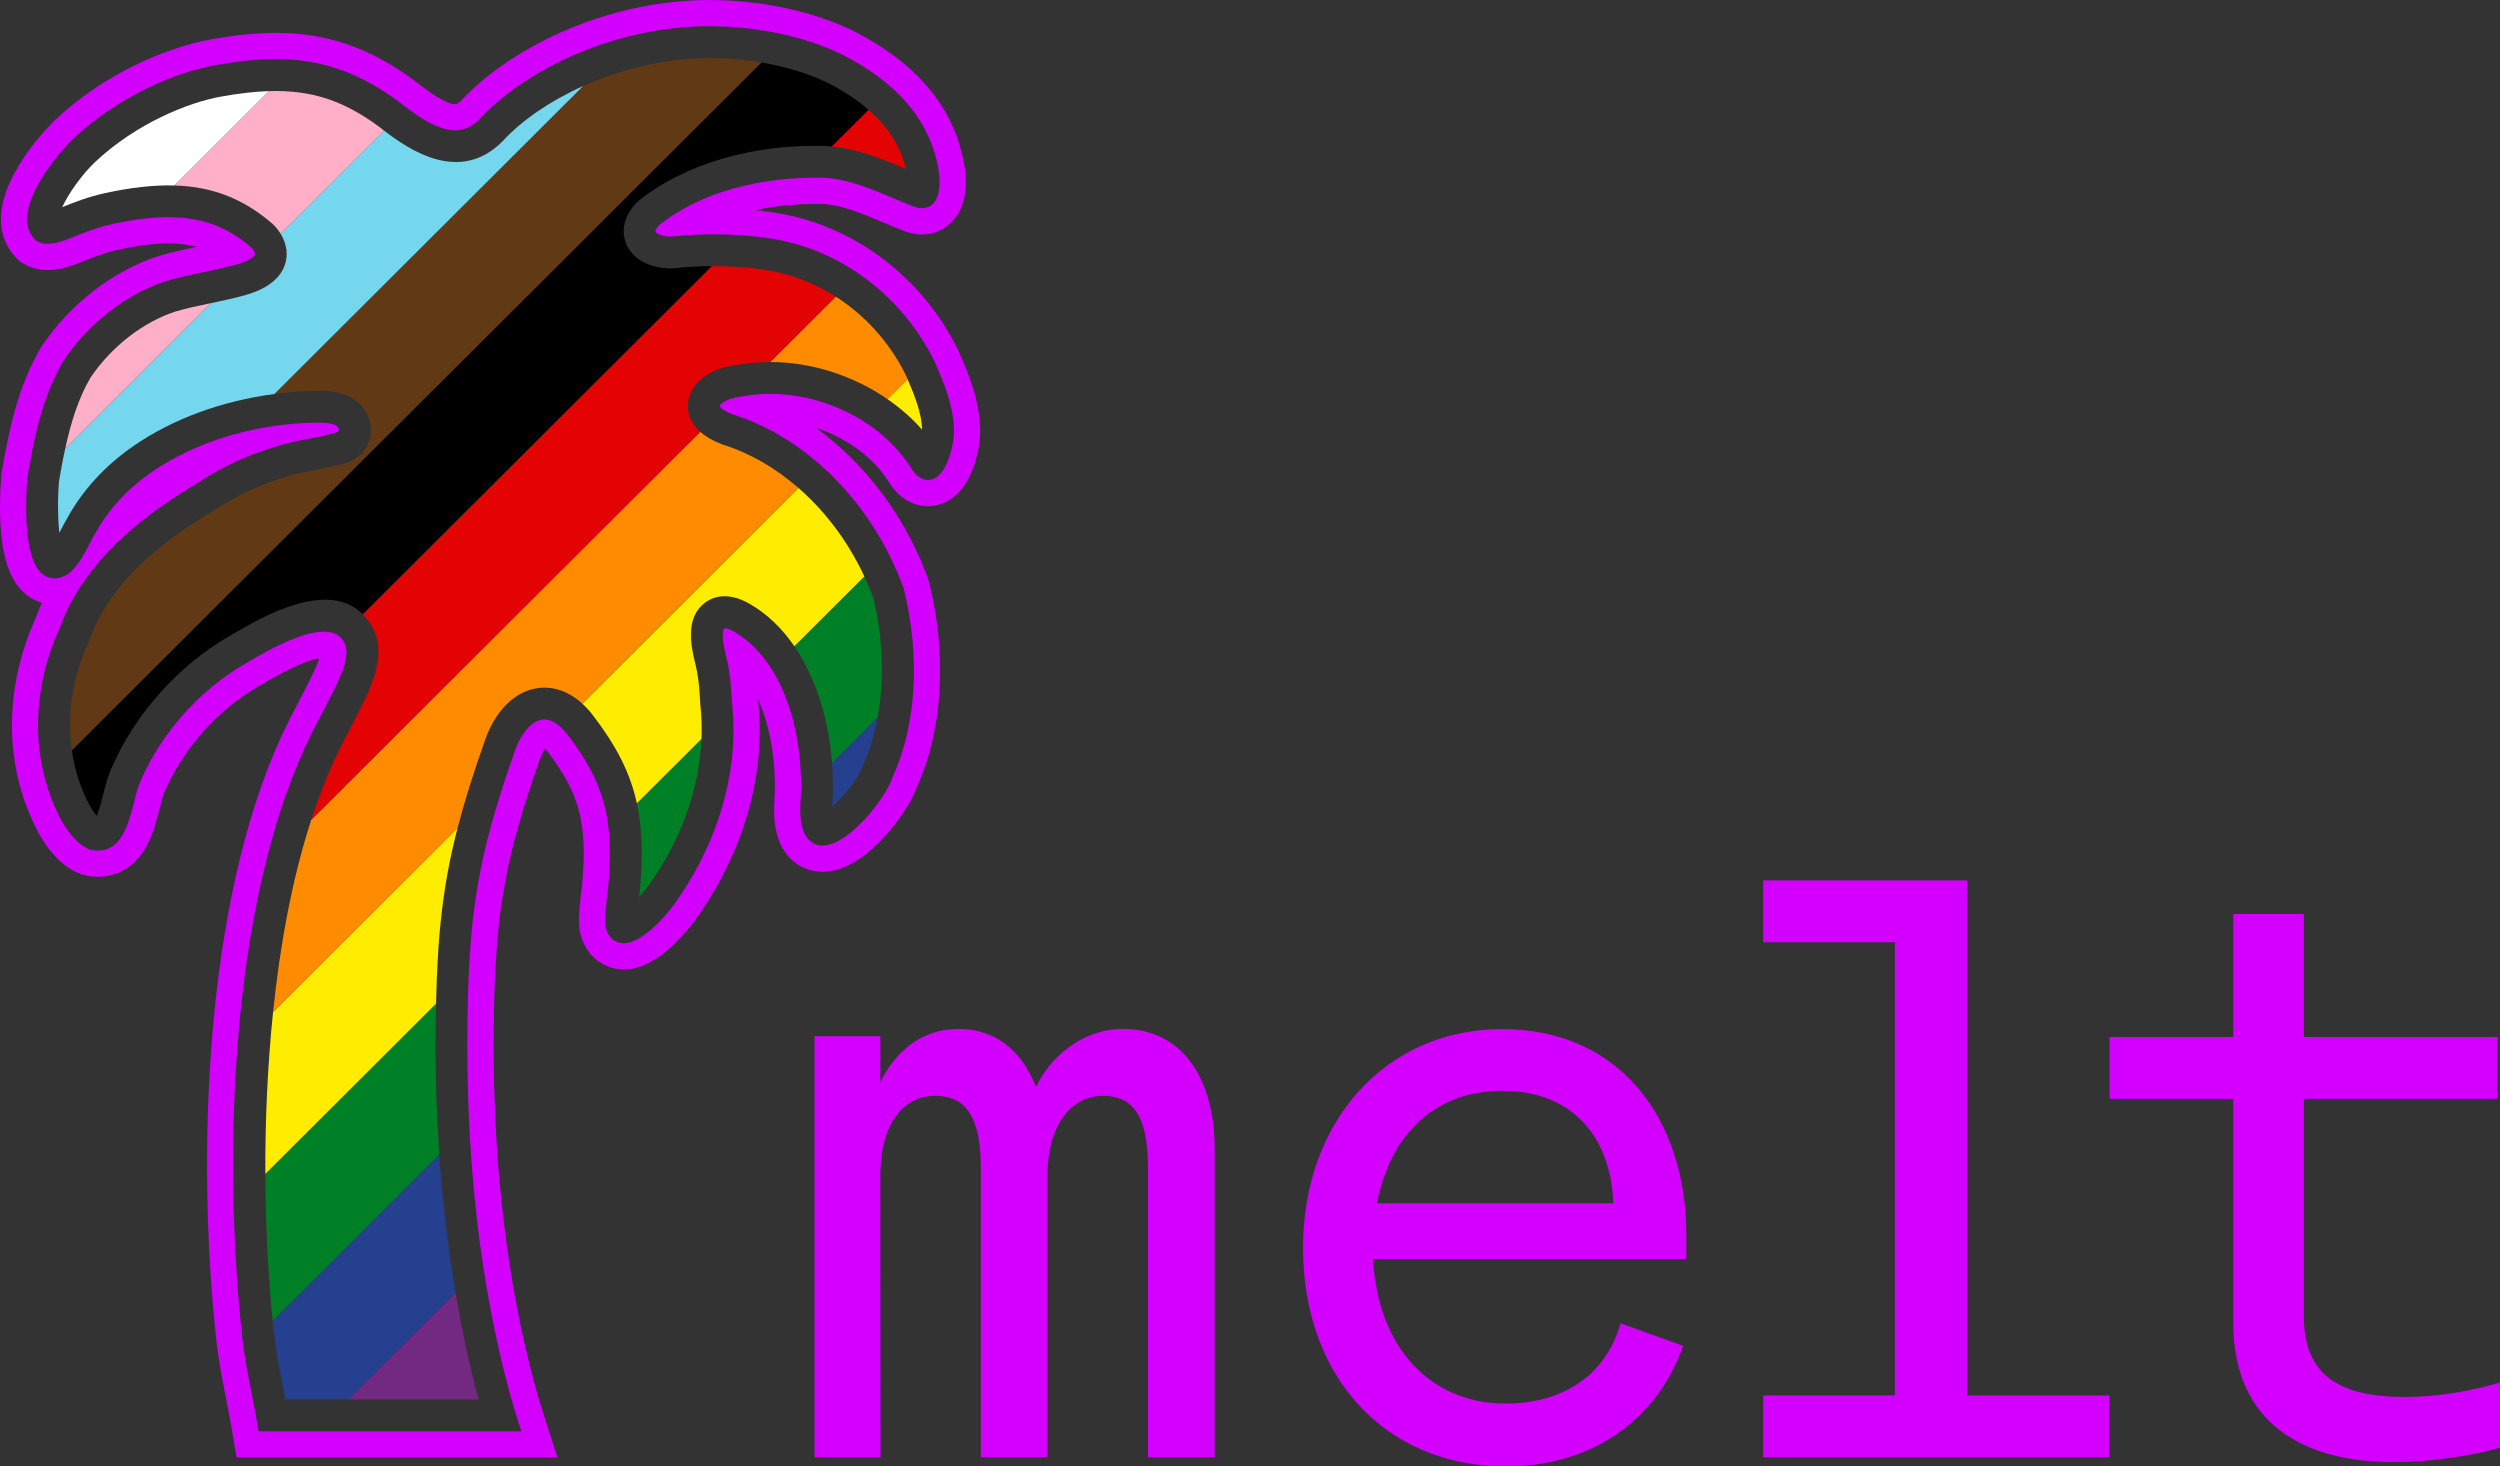 <?xml version="1.0" encoding="UTF-8"?>
<svg xmlns="http://www.w3.org/2000/svg" id="Layer_1" data-name="Layer 1" version="1.1" viewBox="430.33 191.36 925.42 542.84">
  <rect x="430.33" y="191.36" width="925.42" height="542.84" fill="#333333" stroke="none"/>
  <defs>
    <style>
      .cls-1 {
        fill: none;
      }

      .cls-1, .cls-2, .cls-3, .cls-4, .cls-5, .cls-6, .cls-7, .cls-8, .cls-9, .cls-10, .cls-11, .cls-12, .cls-13 {
        stroke-width: 0px;
      }

      .cls-2 {
        fill: #24408e;
      }

      .cls-3 {
        fill: #d400ff;
      }

      .cls-4 {
        fill: #ff8c00;
      }

      .cls-5 {
        fill: #74d7ee;
      }

      .cls-6 {
        fill: #000;
      }

      .cls-7 {
        fill: #ffed00;
      }

      .cls-8 {
        fill: #e40303;
      }

      .cls-9 {
        fill: #732982;
      }

      .cls-10 {
        fill: #ffafc8;
      }

      .cls-11 {
        fill: #613915;
      }

      .cls-12 {
        fill: #fff;
      }

      .cls-13 {
        fill: #008026;
      }
    </style>
  </defs>
  <path class="cls-3" d="M756.28,730.81h-24.43v-155.89h24.37v16.97c5.04-10.4,14.54-19.65,28.83-19.65s23.47,8.36,28.83,21.43c4.78-10.4,16.65-21.43,32.15-21.43,22.01,0,33.93,18.43,33.93,44.33v114.24h-24.68v-106.46c0-15.75-3-27.36-16.65-27.36-11.86,0-20.54,10.97-20.54,29.15v104.67h-24.68v-106.46c0-15.75-3.25-27.36-16.97-27.36-12.18,0-20.22,10.97-20.22,29.15l.06,104.67h0Z"></path>
  <path class="cls-3" d="M912.68,653.18c0-46.44,30.36-80.88,73.74-80.88s68.12,33.04,68.12,76.16v8.93h-115.96c1.79,32.72,21.11,53.52,49.05,53.52,22.01,0,37.51-11.29,42.54-29.72l23.22,8.36c-9.82,27.68-33.93,44.65-65.76,44.65-44.59-.13-74.95-33.1-74.95-81.01h0ZM940.04,636.79h87.45c-.57-22.01-13.08-41.65-41.08-41.65-24.05,0-41.27,15.18-46.37,41.65Z"></path>
  <path class="cls-3" d="M1083.01,707.91h48.76v-167.76h-48.76v-22.9h75.55v190.65h52.66v22.9h-128.21v-22.9h0Z"></path>
  <path class="cls-3" d="M1257.01,598.13h-45.8v-22.9h45.8v-45.54h26.15v45.54h71.69v22.9h-71.69v80.62c0,21.11,12.5,29.72,37.19,29.72,12.18,0,24.37-2.1,35.4-5.36v24.11c-10.4,3-25.26,5.36-39.55,5.36-32.4,0-59.19-13.71-59.19-51.73v-82.73h0Z"></path>
  <g>
    <path class="cls-3" d="M693.38,201.07c3.33,0,6.67.14,9.95.43,14.3,1.21,27.71,4.69,38.77,10.06,19.63,10.03,31.4,23.35,35.03,39.61.25.97,2.59,10.46-.91,14.99-1.14,1.47-2.78,2.28-4.64,2.28-.94,0-1.93-.21-2.98-.6-2.58-.98-5.18-2.08-7.82-3.2-8.25-3.48-16.78-7.08-25.6-7.47-.95-.02-1.95-.03-2.97-.03-13.41,0-38.79,2.3-58.08,17.73-.97,1.08-1.24,1.99-1.12,2.28.32.73,2.5,1.79,5.63,1.79.72,0,1.44-.06,2.1-.19,4.46-.44,8.96-.65,13.6-.65,8.35,0,16.68.68,23.45,1.92,24.83,4.54,46.64,21.31,58.35,44.86,3.54,7.93,6.97,16.28,7.31,24.94.32,4.27-1.5,13.12-5.13,17.03-1.67,1.81-3.37,2.18-4.5,2.18-2.33,0-4.44-1.5-6.28-4.45-10.21-16.41-31.2-27.43-52.24-27.43-3.36,0-6.66.3-9.79.89-5.13.34-8.74,2.69-8.78,3.6,0,0,.35,1.37,4.81,3.12,27.74,8.64,52.06,33.3,63.27,64.29,6.31,25.21,4.79,50.62-4.07,69.99-2.68,8.15-16.47,25.32-25.87,25.32-2.04,0-3.85-.76-5.22-2.2-2.36-2.48-3.35-6.85-3.02-13.38,1.65-23.78-5.37-52.66-24.76-63.71-1.92-1.09-2.94-1.21-3.29-1.21-.26.04-1.71,1.59.53,10.35,1.47,5.71,1.92,11.66,2.18,17.23,2.78,25.2-4.96,51.99-21.81,75.24-.1.14-10.27,13.86-18.29,13.86-1.57,0-5.37-.6-6.71-6.19-.34-3.96.11-7.54.54-11.02.2-1.57.4-3.14.53-4.72,2.03-24.3-1.64-37.72-15.09-55.24-2.85-3.72-5.83-5.68-8.62-5.68-4.19,0-8.36,4.43-10.88,11.56-14.14,40-17.6,61.44-17.63,109.19-.03,46.02,5.1,88.73,15.24,126.95,1.09,4.09,2.32,8.15,3.61,12.19l1.16,3.62h-97.28l-.39-2.31c-.64-3.77-1.38-7.54-2.11-11.31-1.43-7.32-2.9-14.89-3.7-22.49-6.89-65.15-4.39-156.35,23.3-216.91,2.26-4.95,4.64-9.49,6.94-13.87,6.07-11.57,10.87-20.71,7.15-26.02-1.46-2.09-3.75-3.1-7-3.1-8.83,0-21.5,7.38-27.59,10.93l-1.61.93c-16.79,9.74-30.84,25.45-38.54,43.09-1.01,1.98-1.75,4.9-2.53,8-2.03,8.04-4.55,18.06-13.41,18.06-.96,0-1.96-.13-2.99-.39-6.15-2.28-10.4-10.39-11.56-12.82-10.27-20.72-10.14-45.88.37-68.99,7.19-20.16,23.92-37.83,51.05-53.81,9.38-6.21,18.63-10.45,30.8-14.07,3.24-.97,7.04-1.7,10.71-2.41,4.02-.78,7.82-1.51,10.28-2.43.32-.11.46-.33.53-.5.06-.14.12-.42-.03-.73-.46-.95-1.09-2.25-8.05-2.25-1.13,0-2.38.03-3.77.1-21.38.96-41.74,7.4-57.34,18.15-9.21,6.34-16.38,14.18-21.3,23.29-.76,1.28-1.41,2.56-2.08,3.85-1.94,3.76-4.15,8.03-7.83,10.78-1.9,1.05-3.41,1.47-4.83,1.47-2.05,0-3.93-.86-5.43-2.49-6.66-7.27-5.03-30.29-4.63-34.82,2.36-14.23,5.53-30.29,13.55-43.56,9.4-13.77,23.13-24.34,37.73-29.14,4.69-1.4,9.47-2.4,14.1-3.37,4.1-.86,8.34-1.75,12.35-2.89,4.37-1.29,6.21-2.78,6.45-3.67.15-.54-.32-1.47-1.29-2.52-8.93-7.71-18.49-11.24-30.79-11.24-6.04,0-12.9.86-20.97,2.63-5.39,1.18-10.66,3.23-15.54,5.28-2.54.96-5.37,1.95-8.03,1.95-1.48,0-2.78-.31-3.89-.92l-.35-.2-.42-.35c-2.05-2.06-3.06-4.75-3-8,.19-11.22,13.49-26.02,17.04-29.36,17.14-16.15,38.29-24.65,52.36-27.22,8.56-1.57,15.94-2.33,22.57-2.33,16.86,0,30.96,4.9,45.72,15.87,5.43,4.21,13.57,10.51,20.76,10.51,3.35,0,6.3-1.34,9.02-4.11,15.69-17.11,48.27-34.45,85.53-34.45M693.38,191.36c-40.11,0-75.34,18.78-92.54,37.45-1.12,1.11-1.67,1.11-2,1.11-3.88,0-11.26-5.73-14.81-8.48l-.08-.06-.08-.06c-16.54-12.3-32.43-17.79-51.51-17.79-7.23,0-15.18.81-24.32,2.49-15.43,2.82-38.59,12.1-57.27,29.7-.2.19-19.8,18.86-20.09,36.27-.1,5.87,1.91,11.06,5.82,15l.29.29.31.26.42.35.72.61.82.46.35.2.05.03.05.03c2.56,1.4,5.43,2.11,8.55,2.11,4.28,0,8.16-1.33,11.46-2.58l.16-.06.16-.07c4.45-1.87,9.21-3.73,13.87-4.75,7.38-1.62,13.56-2.41,18.89-2.41,3.86,0,7.33.4,10.55,1.26-4.58.96-9.32,1.98-14.14,3.42l-.13.04-.13.04c-16.6,5.46-32.17,17.44-42.72,32.89l-.15.22-.14.23c-8.92,14.75-12.32,31.99-14.82,46.99l-.06.37-.03.38c-.24,2.75-.76,9.99-.35,17.73.6,11.63,3.06,19.64,7.5,24.49,2.2,2.4,4.9,4.09,7.86,4.96-.88,1.93-1.68,3.89-2.39,5.88-11.55,25.66-11.59,53.65-.09,76.88,2.49,5.21,7.98,14.37,16.92,17.68l.49.18.51.13c1.79.45,3.6.68,5.35.68,4.3,0,12.32-1.42,17.71-10.93,2.64-4.65,4.01-10.1,5.11-14.47.52-2.08,1.24-4.93,1.76-5.95l.14-.27.12-.27c6.89-15.79,19.47-29.85,34.51-38.58l1.59-.92c3.74-2.18,14.35-8.37,20.92-9.46-1.17,3.76-4.53,10.17-6.92,14.73l8.57,4.56-8.6-4.51c-2.35,4.49-4.79,9.13-7.16,14.31-28.5,62.34-31.15,155.53-24.13,221.96.85,8.07,2.43,16.18,3.83,23.32l.13.65c.67,3.44,1.36,6.99,1.94,10.43l.39,2.3,1.37,8.08h118.78l-4.06-12.67-1.16-3.62c-1.43-4.47-2.54-8.19-3.47-11.72-9.93-37.4-14.95-79.27-14.92-124.44.03-46.41,3.38-67.21,17.07-105.96.66-1.86,1.37-3.18,1.96-4.05.21.24.44.52.69.84,12.01,15.64,14.95,26.52,13.11,48.53-.11,1.31-.28,2.66-.46,4.09l-.03.23v.06c-.48,3.77-1.01,8.04-.58,13l.06.72.17.7c2.42,10.06,10.21,13.63,16.15,13.63s12.19-3.14,18.87-9.61c4.25-4.12,7.25-8.22,7.28-8.26,18.19-25.12,26.58-54.12,23.62-81.69,0-.17-.02-.34-.03-.5,5.08,11.33,6.85,25.68,6,37.94v.09s-.01.09-.01.09c-.47,9.32,1.39,16.05,5.68,20.56,3.18,3.36,7.54,5.22,12.25,5.22,7.11,0,14.69-4.27,22.55-12.69,5.7-6.11,10.38-13.23,12.35-18.75,9.58-21.29,11.21-48.93,4.45-75.94l-.12-.48-.17-.47c-8.3-22.96-23.25-42.74-41.6-56.06,11.3,3.75,21.33,10.97,26.95,20.02,4.9,7.86,11.2,9.03,14.52,9.03,4.33,0,8.46-1.88,11.62-5.29,5.95-6.42,8.09-18.11,7.7-24.16-.44-10.33-4.26-19.68-8.14-28.37l-.08-.18-.09-.18c-13.06-26.27-37.47-44.99-65.29-50.08-2.99-.55-6.25-.99-9.66-1.33,8.66-1.85,16.67-2.29,22.34-2.29.97,0,1.85,0,2.63.03,7.06.33,14.4,3.43,22.17,6.71l.13.06c2.61,1.1,5.3,2.24,8,3.27,2.16.82,4.33,1.24,6.44,1.24,4.85,0,9.34-2.2,12.31-6.04,5.82-7.53,3.86-18.61,2.68-23.21-4.32-19.14-17.8-34.61-40.05-45.98l-.09-.05-.09-.04c-12.12-5.88-26.71-9.68-42.19-10.99-3.51-.31-7.14-.46-10.77-.46h0Z"></path>
    <g>
      <polygon class="cls-1" points="693.78 289.89 564.6 418.74 564.6 418.74 693.78 289.89 693.78 289.89"></polygon>
      <rect class="cls-1" x="734.85" y="465.29" width="23.86" height="0" transform="translate(-110.54 663.24) rotate(-44.93)"></rect>
      <polygon class="cls-1" points="758.85 339.12 766.28 331.71 766.28 331.71 758.85 339.12 758.85 339.12"></polygon>
      <rect class="cls-1" x="719.03" y="417.66" width="36.59" transform="translate(-79.66 642.65) rotate(-44.93)"></rect>
      <polygon class="cls-1" points="645.86 451.82 725.89 371.99 725.89 371.99 645.86 451.82 645.86 451.82"></polygon>
      <rect class="cls-1" x="661.15" y="476.79" width="33.78" height="0" transform="translate(-138.73 618.05) rotate(-44.93)"></rect>
      <polygon class="cls-1" points="738.18 245.6 751.82 232 751.82 232 738.18 245.6 738.18 245.6"></polygon>
      <polygon class="cls-1" points="508.43 303.56 454.48 357.37 454.48 357.37 508.43 303.56 508.43 303.56"></polygon>
      <polygon class="cls-1" points="529.89 225.09 494.87 260.01 494.87 260.01 529.89 225.09 529.89 225.09"></polygon>
      <polygon class="cls-1" points="646.2 223.21 531.91 337.2 531.92 337.2 646.2 223.21 646.2 223.21"></polygon>
      <polygon class="cls-1" points="572.47 239.68 534.19 277.87 534.19 277.87 572.47 239.68 572.47 239.68"></polygon>
      <polygon class="cls-1" points="712.15 214.49 456.91 469.09 456.91 469.09 712.15 214.49 712.15 214.49"></polygon>
      <rect class="cls-1" x="515.52" y="594.39" width="89.25" height="0" transform="translate(-256.2 569.13) rotate(-44.93)"></rect>
      <polygon class="cls-1" points="592.95 618.73 531.24 680.28 531.24 680.28 592.95 618.73 592.95 618.73"></polygon>
      <rect class="cls-1" x="551.08" y="689.61" width="56.05" height="0" transform="translate(-317.92 610.32) rotate(-44.93)"></rect>
      <polygon class="cls-1" points="599.69 497.87 531.41 565.98 531.41 565.98 599.69 497.87 599.69 497.87"></polygon>
      <polygon class="cls-1" points="545.55 494.81 545.55 494.81 635.44 405.15 545.55 494.81"></polygon>
      <path class="cls-9" d="M607.21,708.4c-3.29-12.4-6.01-25.31-8.27-38.58l-39.68,39.58h48.22c-.09-.33-.18-.67-.27-1Z"></path>
      <path class="cls-2" d="M738.41,489.53c0,.15-.01.29-.02.43,4.3-3.76,9.84-10.58,11.28-14.92l.36-.92c2.37-5.19,4.06-11.05,5.2-17.26l-16.89,16.85c.41,5.38.43,10.7.08,15.81Z"></path>
      <path class="cls-2" d="M592.95,618.73l-61.7,61.55c.12,1.2.23,2.4.36,3.57.75,7.08,2.11,14.07,3.55,21.47.26,1.36.53,2.72.79,4.08h23.32l39.68-39.58c-2.79-16.42-4.8-33.47-5.99-51.09Z"></path>
      <path class="cls-13" d="M591.57,578.42c0-5.51.06-10.65.16-15.55l-63.19,63.03c.08,19.43,1.08,37.94,2.7,54.38l61.7-61.54c-.89-13.15-1.39-26.57-1.38-40.31Z"></path>
      <path class="cls-13" d="M667.32,519.57c-.1,1.27-.25,2.53-.4,3.8,1.14-1.21,2.21-2.47,3.04-3.62,12.38-17.09,19.29-36.19,20.03-54.88l-23.92,23.85c1.95,8.95,2.25,18.8,1.24,30.85Z"></path>
      <path class="cls-13" d="M738.34,473.72l16.89-16.85c2.5-13.66,2.04-29.18-1.66-44.26-.98-2.68-2.11-5.3-3.3-7.86l-25.91,25.84c8.33,12.14,12.79,27.81,13.97,43.14Z"></path>
      <path class="cls-7" d="M649.84,456.18c8.59,11.2,13.75,21.15,16.24,32.54l23.92-23.85c.16-4.14.04-8.26-.41-12.33l-.04-.55c-.24-4.94-.62-10.17-1.83-14.86-1.99-7.77-3.4-17.36,3.49-22.62,2.55-1.95,8.08-4.49,16.51.31,6.73,3.83,12.22,9.31,16.65,15.76l25.91-25.84c-5.95-12.81-14.39-24.04-24.38-32.75l-80.03,79.83c1.33,1.21,2.66,2.64,3.98,4.36Z"></path>
      <path class="cls-7" d="M599.69,497.87l-68.28,68.11c-2.08,20.07-2.94,40.44-2.86,59.92l63.19-63.03c.55-26.18,2.68-44.6,7.96-65Z"></path>
      <path class="cls-7" d="M771.68,350.44v-.17c-.24-5.94-2.7-12.37-5.4-18.56l-7.43,7.41c4.76,3.29,9.11,7.07,12.83,11.32Z"></path>
      <path class="cls-4" d="M609.87,465.32c3.84-10.88,10.84-17.88,19.19-19.21,3.63-.58,10.13-.38,16.8,5.71l80.03-79.83c-8.44-7.36-17.97-12.93-28.03-16.06l-.62-.22c-3.41-1.34-5.89-2.89-7.71-4.52l-54.09,53.95-89.89,89.66c-7.03,21.68-11.55,46.18-14.14,71.17l68.29-68.11c2.58-9.98,5.9-20.44,10.18-32.56Z"></path>
      <path class="cls-4" d="M758.85,339.12l7.43-7.41c-.26-.59-.51-1.18-.77-1.76-6-11.99-15.03-21.9-25.81-28.79l-24.28,24.21c15.28,0,30.85,5.04,43.44,13.74Z"></path>
      <path class="cls-8" d="M689.53,351.2c-4.59-4.08-4.87-8.61-4.43-11.41,1.31-8.31,10.52-12.74,18.76-13.44,3.8-.68,7.67-.97,11.57-.97l24.28-24.21c-7.33-4.69-15.46-7.99-24.02-9.56-6.32-1.16-14.18-1.73-21.9-1.71l-129.18,128.85c.83.82,1.61,1.75,2.34,2.79,7.82,11.19.93,24.33-6.37,38.25-2.23,4.25-4.53,8.63-6.66,13.3-3.12,6.82-5.89,14.11-8.36,21.73l89.89-89.66,54.09-53.95Z"></path>
      <path class="cls-8" d="M765.35,253.76c.1.04.21.09.31.13-1.87-8.25-6.53-15.54-13.85-21.9l-13.64,13.61c10.04.97,19.11,4.75,27.17,8.16Z"></path>
      <rect class="cls-8" x="710.41" y="313.27" width="34.29" height="0" transform="translate(-8.79 605.27) rotate(-44.93)"></rect>
      <polygon class="cls-8" points="689.53 351.2 689.53 351.2 635.44 405.15 689.53 351.2"></polygon>
      <path class="cls-6" d="M682.46,290.4c-7.2,1.2-16.16-.98-19.76-7.55-1.05-1.92-3.94-8.77,3.12-16.32l.95-.88c16.95-13.55,41.99-20.95,68.76-20.27.9.04,1.78.14,2.66.22l13.64-13.61c-4.15-3.61-9.15-6.93-15.03-9.93-7.11-3.44-15.52-6.02-24.64-7.58l-255.25,254.6c.93,6.53,2.82,12.84,5.73,18.71,1.2,2.5,2.5,4.39,3.51,5.58.95-2.2,1.88-5.89,2.44-8.12.92-3.65,1.79-7.11,3.26-10.07,8.7-19.79,24.48-37.4,43.33-48.34l1.6-.93c10.65-6.2,34.73-20.22,47.82-7.18l129.18-128.85c-3.88.01-7.73.17-11.32.51Z"></path>
      <path class="cls-11" d="M702.32,213.24c-20.02-1.74-39.82,2.67-56.12,9.97l-114.29,114c3.79-.5,7.61-.89,11.48-1.07,7.27-.33,18.27-.81,22.94,8.75,1.57,3.22,1.71,6.97.38,10.28-1.33,3.31-4.01,5.92-7.36,7.17-3.36,1.25-7.62,2.07-12.12,2.94-3.4.66-6.91,1.34-9.6,2.14-10.99,3.27-19.3,7.06-27.77,12.67l-.4.25c-24.65,14.53-39.71,30.17-46.02,47.84l-.28.69c-6.02,13.24-8.08,27.18-6.24,40.21l255.25-254.59c-3.2-.55-6.48-.97-9.83-1.26Z"></path>
      <path class="cls-5" d="M616.47,243.55c-15.91,16.18-34.7,3.24-44-3.87l-38.29,38.19c2.81,4.51,2.44,8.56,1.83,10.78-1.51,5.47-6.39,9.46-14.52,11.85-4.43,1.26-8.82,2.18-13.08,3.08l-53.95,53.81c-.89,4.11-1.64,8.2-2.29,12.13-.56,6.69-.45,13.9.14,19.06.13-.26.27-.52.4-.78.74-1.44,1.49-2.87,2.27-4.2,5.81-10.7,14.18-19.86,24.9-27.24,14.54-10.02,32.7-16.62,52.02-19.15l114.29-114c-12.43,5.57-22.83,12.82-29.73,20.35Z"></path>
      <path class="cls-10" d="M508.25,303.6c-4.58.96-8.91,1.87-13.05,3.1-11.88,3.91-23.33,12.74-31.21,24.18-4.7,7.86-7.5,17.23-9.5,26.49l53.95-53.81c-.06.01-.12.03-.18.04Z"></path>
      <path class="cls-10" d="M570.89,238.46c-13.09-9.73-25.02-13.86-41-13.37l-35.01,34.93c14.33.41,25.73,5.02,36.43,14.28l.72.7c.9.98,1.58,1.93,2.17,2.88l38.29-38.19c-.56-.43-1.09-.84-1.58-1.22Z"></path>
      <path class="cls-12" d="M511.9,227.16c-11.85,2.17-31.12,9.81-46.4,24.21-4.79,4.51-9.85,11.69-12.13,16.66,4.73-1.94,10.04-3.91,15.71-5.15,9.67-2.12,18.14-3.08,25.79-2.86l35.01-34.93c-5.46.17-11.38.87-17.99,2.07Z"></path>
    </g>
  </g>
</svg>
